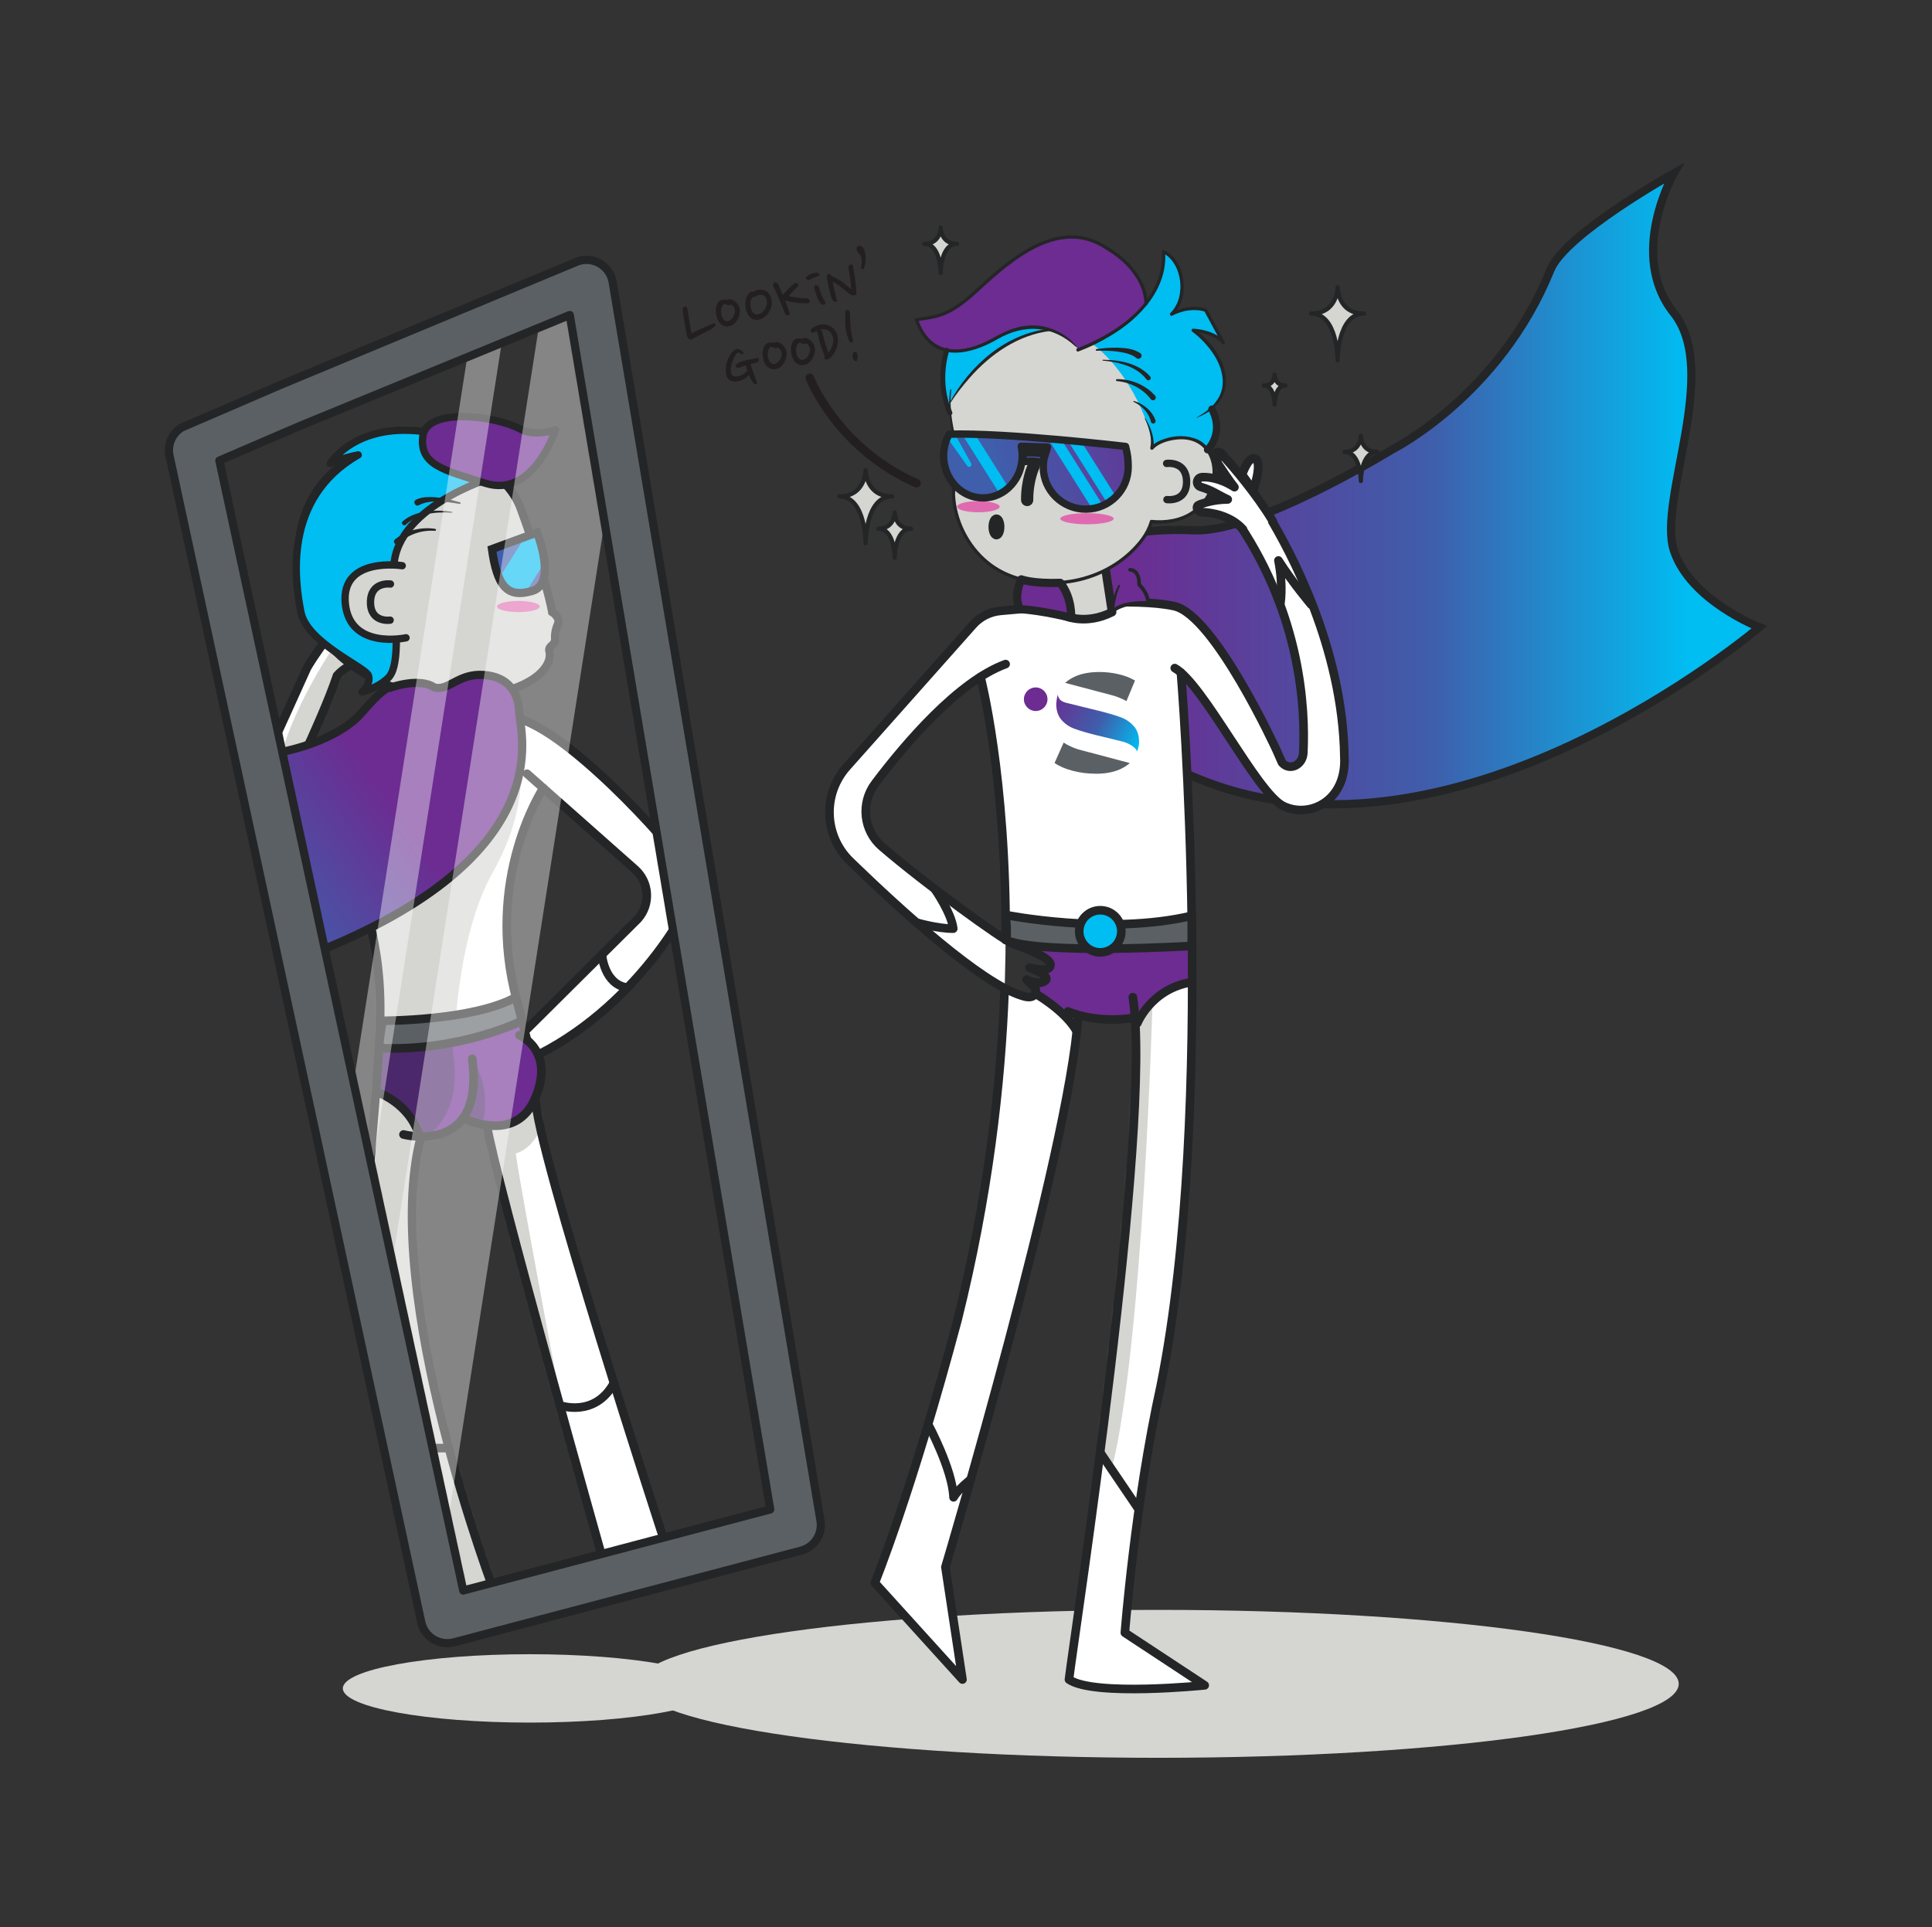 <svg width="446" height="445" viewBox="0 0 446 445" fill="none" xmlns="http://www.w3.org/2000/svg">
<rect x="0" y="0" width="446" height="445" fill="#333333" stroke="none"/>
<path d="M122.315 397.732C146.158 397.732 165.487 394.197 165.487 389.838C165.487 385.478 146.158 381.944 122.315 381.944C98.471 381.944 79.143 385.478 79.143 389.838C79.143 394.197 98.471 397.732 122.315 397.732Z" fill="#D5D5D2"/>
<path d="M267.426 405.863C333.76 405.863 387.535 398.218 387.535 388.786C387.535 379.355 333.76 371.709 267.426 371.709C201.093 371.709 147.318 379.355 147.318 388.786C147.318 398.218 201.093 405.863 267.426 405.863Z" fill="#D5D5D2"/>
<path d="M250.923 125.599C250.923 125.599 261.196 121.717 275.551 122.439C289.9 123.161 321.315 103.829 321.315 103.829C321.315 103.829 346.155 91.421 357.913 62.32C361.303 53.947 386.41 40 386.41 40C386.41 40 375.647 58.734 386.41 72.284C397.174 85.835 382.623 115.534 386.41 127.09C390.197 138.652 406.138 144.83 406.138 144.83C406.138 144.83 334.214 206.067 273.918 178.635C213.615 151.203 250.923 125.593 250.923 125.593V125.599Z" fill="url(#paint0_linear_106_3087)" stroke="#242526" stroke-width="1.893" stroke-miterlimit="10"/>
<path fill-rule="evenodd" clip-rule="evenodd" d="M262.012 234.967C256.065 235.949 251.367 235.068 248.769 234.322L248.876 234.742C246.911 265.447 218.248 361.827 218.248 361.827L222.183 387.792L201.952 365.466C201.952 365.466 210.384 344.797 221.059 304.737C242.414 218.872 226.343 156.298 226.343 156.298L226.148 156.416C216.976 162.321 207.745 173.292 202.011 180.913C198.609 185.44 199.295 191.825 203.591 195.511C213.71 204.198 231.207 216.872 233.716 217.866C240.639 220.405 243.083 221.902 242.385 223.245C241.687 224.588 237.651 223.446 237.651 223.446C237.651 223.446 242.633 225.192 241.314 226.435C239.994 227.677 236.953 226.198 236.953 226.198L239.047 228.228C239.047 228.228 239.645 231.168 235.941 229.932C226.485 227.074 208.035 210.304 196.284 198.913C190.207 193.02 189.84 183.393 195.461 177.067L227.154 141.398L243.142 139.972C243.142 139.972 261.764 137.925 271.072 139.972C280.379 142.019 294.693 173.256 294.693 173.256L295.942 176.097C297.735 178.144 300.723 176.6 300.859 173.889C301.38 163.304 300.184 142.286 286.155 121.173C283.362 118.007 278.77 117.22 276.474 117.22C275.397 116.824 275.184 115.788 276.113 115.463C277.042 115.137 279.267 114.315 282.64 114.279C279.906 112.977 279.149 112.208 276.391 111.38C275.752 111.185 275.409 110.486 275.657 109.865V109.841C275.829 109.433 276.214 109.161 276.652 109.137C277.918 109.072 280.74 109.238 284.178 111.445C283.054 110.037 281.291 107.392 280.368 105.989C280.036 105.486 280.202 104.812 280.723 104.516C281.149 104.273 281.687 104.356 282.018 104.723C283.776 106.682 289.232 112.942 293.036 119.303C297.628 126.978 309.983 149.392 310.332 174.801C310.853 184.896 302.326 189.073 296.238 186.115C290.581 183.369 279.527 161.416 272.681 155.363L272.604 155.298C272.604 155.298 280.859 255.204 267.959 319.868C261.971 346.969 259.663 376.999 259.663 376.999L278.095 389.135C278.095 389.135 252.521 391.756 246.758 387.798C247.852 378.537 264.421 271.258 262.012 235.103L262 234.973L262.012 234.967Z" fill="white"/>
<mask id="mask0_106_3087" style="mask-type:luminance" maskUnits="userSpaceOnUse" x="191" y="104" width="120" height="286">
<path fill-rule="evenodd" clip-rule="evenodd" d="M262.012 234.967C256.065 235.949 251.367 235.068 248.769 234.322L248.876 234.742C246.911 265.447 218.248 361.827 218.248 361.827L222.183 387.792L201.952 365.466C201.952 365.466 210.384 344.797 221.059 304.737C242.414 218.872 226.343 156.298 226.343 156.298L226.148 156.416C216.976 162.321 207.745 173.292 202.011 180.913C198.609 185.44 199.295 191.825 203.591 195.511C213.71 204.198 231.207 216.872 233.716 217.866C240.639 220.405 243.083 221.902 242.385 223.245C241.687 224.588 237.651 223.446 237.651 223.446C237.651 223.446 242.633 225.192 241.314 226.435C239.994 227.677 236.953 226.198 236.953 226.198L239.047 228.228C239.047 228.228 239.645 231.168 235.941 229.932C226.485 227.074 208.035 210.304 196.284 198.913C190.207 193.02 189.84 183.393 195.461 177.067L227.154 141.398L243.142 139.972C243.142 139.972 261.764 137.925 271.072 139.972C280.379 142.019 294.693 173.256 294.693 173.256L295.942 176.097C297.735 178.144 300.723 176.6 300.859 173.889C301.38 163.304 300.184 142.286 286.155 121.173C283.362 118.007 278.77 117.22 276.474 117.22C275.397 116.824 275.184 115.788 276.113 115.463C277.042 115.137 279.267 114.315 282.64 114.279C279.906 112.977 279.149 112.208 276.391 111.38C275.752 111.185 275.409 110.486 275.657 109.865V109.841C275.829 109.433 276.214 109.161 276.652 109.137C277.918 109.072 280.74 109.238 284.178 111.445C283.054 110.037 281.291 107.392 280.368 105.989C280.036 105.486 280.202 104.812 280.723 104.516C281.149 104.273 281.687 104.356 282.018 104.723C283.776 106.682 289.232 112.942 293.036 119.303C297.628 126.978 309.983 149.392 310.332 174.801C310.853 184.896 302.326 189.073 296.238 186.115C290.581 183.369 279.527 161.416 272.681 155.363L272.604 155.298C272.604 155.298 280.859 255.204 267.959 319.868C261.971 346.969 259.663 376.999 259.663 376.999L278.095 389.135C278.095 389.135 252.521 391.756 246.758 387.798C247.852 378.537 264.421 271.258 262.012 235.103L262 234.973L262.012 234.967Z" fill="white"/>
</mask>
<g mask="url(#mask0_106_3087)">
<path fill-rule="evenodd" clip-rule="evenodd" d="M257.604 239.335L249.468 332.963C249.468 332.963 253.462 334.59 256.728 338.88C263.924 309.608 266.054 231.382 266.054 231.382L257.604 239.335Z" fill="#D5D5D2"/>
</g>
<path fill-rule="evenodd" clip-rule="evenodd" d="M238.959 229.393C238.959 229.393 245.858 233.198 248.58 238.139L248.876 234.47C248.876 234.47 254.077 236.352 262.012 234.973C262.107 236.535 262.136 237.263 262.136 237.263C262.136 237.263 264.793 228.63 275.119 226.766C275.208 223.849 274.947 218.257 274.947 218.257L235.497 217.949C235.497 217.949 243.361 221.458 242.278 223.145C241.195 224.831 239.539 223.831 239.539 223.831C239.539 223.831 242.012 225.328 241.379 226.375C240.746 227.423 238 226.606 238 226.606C238 226.606 239.811 228.63 238.959 229.399V229.393Z" fill="#6C2C91"/>
<path d="M271.19 154.256C277.805 157.913 290.161 183.144 296.249 186.103C302.338 189.061 310.871 184.884 310.344 174.789C309.995 149.38 297.64 126.966 293.048 119.291C289.243 112.93 283.788 106.664 282.03 104.711C281.699 104.344 281.16 104.261 280.734 104.504C280.214 104.806 280.048 105.48 280.379 105.977C281.297 107.38 283.06 110.031 284.19 111.433C280.752 109.232 277.93 109.06 276.663 109.125C276.226 109.149 275.841 109.421 275.675 109.83V109.853C275.415 110.475 275.758 111.173 276.397 111.368C279.149 112.196 279.912 112.966 282.646 114.268C279.273 114.303 277.048 115.126 276.119 115.451C275.19 115.776 275.403 116.812 276.48 117.208C278.776 117.208 283.368 117.995 286.161 121.161C300.19 142.274 301.386 163.292 300.865 173.878C300.729 176.594 297.741 178.132 295.948 176.085L294.699 173.245C294.699 173.245 280.391 142.013 271.078 139.96C261.77 137.913 243.148 139.96 243.148 139.96L230.976 141.043C228.527 141.262 226.254 142.41 224.621 144.244L195.473 177.049C189.852 183.375 190.213 193.008 196.295 198.896C208.047 210.287 226.497 227.062 235.953 229.914C239.657 231.151 239.059 228.21 239.059 228.21L236.965 226.18C236.965 226.18 240 227.665 241.326 226.417C242.645 225.174 237.663 223.429 237.663 223.429C237.663 223.429 241.698 224.577 242.397 223.228C243.095 221.884 240.651 220.387 233.728 217.849C231.219 216.855 213.716 204.18 203.597 195.493C199.301 191.807 198.615 185.422 202.017 180.902C209.012 171.611 221.207 157.333 232.148 153.333" stroke="#242526" stroke-width="1.987" stroke-linecap="round" stroke-linejoin="round"/>
<path fill-rule="evenodd" clip-rule="evenodd" d="M289.302 113.178C289.302 113.178 291.415 107.167 289.882 106.007C288.35 104.847 286.734 109.593 286.734 109.593L289.302 113.178Z" stroke="#242526" stroke-width="1.987" stroke-linecap="round" stroke-linejoin="round"/>
<path d="M231.911 228.388C231.112 250.317 228.148 276.246 221.059 304.738C210.384 344.803 201.952 365.466 201.952 365.466L222.183 387.792L218.248 361.827C218.248 361.827 246.905 265.447 248.876 234.743" stroke="#242526" stroke-width="1.987" stroke-linecap="round" stroke-linejoin="round"/>
<path d="M226.349 156.298C226.349 156.298 232.355 179.221 232.148 217.021" stroke="#242526" stroke-width="1.987" stroke-linecap="round" stroke-linejoin="round"/>
<path d="M272.616 155.292C272.616 155.292 280.871 255.199 267.971 319.862C261.983 346.963 259.675 376.993 259.675 376.993L278.107 389.129C278.107 389.129 252.533 391.751 246.77 387.792C247.923 378.07 266.125 260.293 261.515 230.24" stroke="#242526" stroke-width="1.987" stroke-linecap="round" stroke-linejoin="round"/>
<path d="M246.544 233.529C246.544 233.529 252.781 236.488 262.012 234.967" stroke="#242526" stroke-width="1.987" stroke-linecap="round" stroke-linejoin="round"/>
<path d="M211.538 213.002C211.538 213.002 216.319 214.416 220.053 214.416C219.645 210.783 215.793 205.286 215.793 205.286" stroke="#242526" stroke-width="1.987" stroke-linecap="round" stroke-linejoin="round"/>
<path d="M295.527 139.6C295.527 139.6 296.332 135.564 295.125 129.41C298.403 134.558 302.681 139.6 302.681 139.6" stroke="#242526" stroke-width="1.987" stroke-linecap="round" stroke-linejoin="round"/>
<path d="M214.254 328.862C214.254 328.862 219.876 339.241 220.124 345.721C221.272 343.75 224.107 341.573 224.107 341.573" stroke="#242526" stroke-width="1.987" stroke-linecap="round" stroke-linejoin="round"/>
<path d="M253.971 335.365L262.894 348.525" stroke="#242526" stroke-width="1.987" stroke-linecap="round" stroke-linejoin="round"/>
<path d="M262.367 236.659C262.367 236.659 265.432 228.31 275.125 226.766" stroke="#242526" stroke-width="1.987" stroke-miterlimit="10"/>
<path d="M238.958 229.394C238.958 229.394 245.852 233.269 248.58 238.139" stroke="#242526" stroke-width="1.987" stroke-miterlimit="10"/>
<path fill-rule="evenodd" clip-rule="evenodd" d="M289.302 113.178C289.302 113.178 291.415 107.167 289.882 106.007C288.35 104.847 286.734 109.593 286.734 109.593L289.302 113.178Z" fill="white" stroke="#242526" stroke-width="1.987" stroke-linecap="round" stroke-linejoin="round"/>
<path fill-rule="evenodd" clip-rule="evenodd" d="M232.124 211.251C232.124 211.251 255.882 215.991 275.101 211.452C275.148 214.677 275.101 218.411 275.101 218.411C275.101 218.411 240.479 220.511 232.26 217.068C232.615 214.63 232.118 211.251 232.118 211.251H232.124Z" fill="#5B6064" stroke="#242526" stroke-width="1.987" stroke-linecap="round" stroke-linejoin="round"/>
<path d="M253.994 219.896C256.681 219.896 258.858 217.718 258.858 215.032C258.858 212.346 256.681 210.168 253.994 210.168C251.308 210.168 249.13 212.346 249.13 215.032C249.13 217.718 251.308 219.896 253.994 219.896Z" fill="#00BDF2" stroke="#242526" stroke-width="1.987" stroke-linecap="round" stroke-linejoin="round"/>
<path fill-rule="evenodd" clip-rule="evenodd" d="M239.089 158.724C240.592 158.724 241.811 159.943 241.811 161.446C241.811 162.949 240.592 164.167 239.089 164.167C237.586 164.167 236.367 162.949 236.367 161.446C236.367 159.943 237.586 158.724 239.089 158.724Z" fill="#6C2C91"/>
<path d="M247.988 168.244C246.846 167.824 245.87 167.155 245.053 166.226C244.237 165.303 243.829 164.054 243.829 162.486C243.829 162.202 243.988 161.031 244.184 160.386C244.432 162.048 245.84 162.196 247.119 162.51C250.639 163.439 255.574 164.445 258.781 165.634C259.912 166.054 260.888 166.723 261.716 167.634C262.545 168.546 262.959 169.788 262.959 171.362C262.959 171.658 262.918 172.386 262.509 173.492C262.095 172.492 260.533 171.54 259.012 171.197C255.521 170.279 251.29 169.457 247.994 168.25" fill="url(#paint1_linear_106_3087)"/>
<path d="M245.894 157.67C246.551 157.061 247.362 156.546 248.326 156.132C249.823 155.487 251.652 155.161 253.823 155.161C255.308 155.161 256.77 155.327 258.208 155.664C259.652 155.995 260.918 156.487 262.013 157.132L260.042 161.871C258.788 161.197 257.557 160.717 256.35 160.433L245.882 157.67H245.894Z" fill="#5B6064"/>
<path d="M252.959 178.646C251.131 178.646 249.356 178.422 247.64 177.972C245.918 177.522 244.521 176.919 243.444 176.167L245.539 171.457C246.515 172.102 247.646 172.623 248.924 173.031L260.817 176.185C260.172 176.765 259.379 177.262 258.439 177.67C256.936 178.327 255.107 178.652 252.953 178.652" fill="#5B6064"/>
<path d="M244.834 132.415L245.894 142.202C245.894 142.202 250.639 144.392 256.722 141.326C255.941 136.362 254.917 129.409 254.917 129.409L244.834 132.415Z" fill="#D5D5D2" stroke="#242526" stroke-width="1.987" stroke-linecap="round" stroke-linejoin="round"/>
<path d="M265.912 103.474C268.202 100.781 277.457 99.006 279.741 105.758C282.025 112.509 277.031 121.551 265.794 120.403C264.593 125.492 255.237 135.906 239.634 134.439C224.03 132.971 219.722 118.935 220.113 113.137C220.509 107.344 221.562 105.551 221.562 105.551C221.562 105.551 218.456 96.935 219.468 89.976C219.468 89.976 224.379 73.053 247.125 75.781C247.125 75.781 274.001 76.095 265.912 103.468V103.474Z" fill="#D5D5D2"/>
<path d="M219.284 95.001C219.284 95.001 215.728 89.498 219.148 79.19C222.562 68.882 247.847 59.148 264.569 69.704C265.977 67.237 268.226 66.651 268.498 57.781C272.036 59.722 274.752 66.142 270.8 72.172C274.806 70.391 278.338 71.61 278.338 71.61L282.214 78.77C282.214 78.77 280.344 76.314 275.451 76.255C279.812 79.569 286.007 87.06 279.77 94.462C281.368 96.587 281.167 101.326 278.989 103.587C275.989 101.208 271.409 99.32 265.918 103.468C266.119 99.261 261.273 86.267 252.149 79.373C242.841 76.148 241.989 76.16 241.989 76.16C241.989 76.16 228.302 77.077 219.272 92.811C219.272 93.486 219.29 94.989 219.29 94.989L219.284 95.001Z" fill="#00BDF2"/>
<path d="M248.409 79.994C248.409 79.994 241.373 71.474 230.207 77.929C219.035 84.385 213.615 79.882 211.568 73.823C215.136 73.142 218.106 73.438 223.633 68.752C229.16 64.065 241.61 50.272 253.349 56.106C265.089 61.941 264.575 70.095 264.575 70.095C264.575 70.095 257.326 78.929 248.846 80.716L248.409 79.988V79.994Z" fill="#6C2C91"/>
<path d="M219.58 90C219.136 93.923 219.775 97.882 220.763 101.68C221.101 102.947 221.479 104.213 221.923 105.426C221.964 105.538 221.947 105.651 221.893 105.746C220.822 108.373 220.55 111.467 220.479 114.302C220.787 120.107 223.639 125.84 228.136 129.545C232.692 133.326 238.864 134.551 244.669 134.125C250.527 133.74 256.273 131.415 260.598 127.426C262.681 125.48 264.675 123.089 265.432 120.32C265.48 120.136 265.651 120.018 265.835 120.03C269.107 120.361 272.586 119.84 275.302 117.905C282.705 112.805 281.279 99.515 270.492 101.657C268.953 101.964 267.267 102.562 266.202 103.722C265.959 104.03 265.462 103.775 265.545 103.414C266.012 101.154 265.314 98.716 264.279 96.668C264.261 96.633 264.273 96.592 264.308 96.574C264.338 96.556 264.379 96.574 264.397 96.597C265.663 98.668 266.575 101.059 266.285 103.544L265.628 103.237C266.255 102.527 267.036 102.065 267.841 101.704C270.261 100.651 273.018 100.361 275.575 101.148C279.19 102.183 280.888 106.106 280.652 109.627C280.231 117.397 273.054 121.71 265.764 120.781L266.166 120.491C265.338 123.491 263.308 125.9 261.107 127.983C256.651 132.089 250.746 134.48 244.722 134.882C238.728 135.32 232.379 134.042 227.663 130.13C222.982 126.267 220.059 120.391 219.728 114.331C219.817 111.272 220.053 108.231 221.243 105.373L221.213 105.692C220.006 101.882 219.231 97.947 219.112 93.953C219.095 92.621 219.172 91.296 219.361 89.976C219.367 89.917 219.426 89.876 219.485 89.881C219.544 89.887 219.586 89.947 219.58 90.006V90Z" fill="#242526"/>
<path d="M248.722 80.427C257.001 77.142 266.125 71.338 268.001 62.012C268.237 60.722 268.273 59.403 268.214 58.095C268.184 57.817 268.504 57.598 268.752 57.728C272.723 59.787 273.983 64.989 272.877 69.071C272.492 70.456 271.776 71.781 270.723 72.805L270.285 72.202C272.155 71.243 274.261 70.71 276.374 70.864C277.084 70.918 277.764 71.024 278.48 71.273C278.569 71.302 278.634 71.367 278.67 71.444L282.735 78.959C282.948 79.35 282.391 79.728 282.113 79.379C280.711 77.764 278.457 77.006 276.368 76.734C276.368 76.734 275.433 76.651 275.427 76.645L275.669 75.959C283.445 81.397 287.084 92.302 276.232 96.462C276.214 96.421 276.232 96.374 276.267 96.356C278.107 95.332 279.841 94.066 280.983 92.35C283.48 88.793 281.995 84.196 279.593 80.983C278.368 79.314 276.9 77.805 275.232 76.574C275.054 76.456 275.013 76.213 275.137 76.042C275.22 75.929 275.35 75.876 275.474 75.888C278.119 76.077 280.9 76.835 282.705 78.912L282.066 79.314L278.001 71.799L278.19 71.971C277.001 71.568 275.616 71.515 274.356 71.675C273.048 71.847 271.788 72.278 270.616 72.876C270.243 73.071 269.882 72.545 270.19 72.267C272.107 70.397 272.746 67.509 272.427 64.9C272.113 62.314 270.817 59.604 268.415 58.414L268.953 58.047C269.658 66.598 263.155 73.539 256.261 77.592C253.935 78.989 251.515 80.196 248.959 81.148C248.515 81.314 248.214 80.61 248.711 80.438L248.722 80.427Z" fill="#242526"/>
<path d="M248.338 80.053C243.036 75.077 236.491 74.751 230.343 78.272C225.491 81.112 218.361 83.491 213.935 78.657C212.663 77.314 211.793 75.657 211.207 73.947C211.13 73.734 211.272 73.491 211.497 73.456C212.882 73.195 214.26 73.059 215.58 72.751C219.657 71.852 222.823 69.059 225.84 66.272C233.574 59.094 244.734 49.834 255.456 56.828C257.87 58.248 260.137 60.012 261.876 62.26C263.64 64.509 264.912 67.189 264.942 70.124C264.942 70.331 264.77 70.503 264.563 70.497C264.356 70.491 264.184 70.325 264.19 70.118C264.178 67.467 262.936 64.799 261.285 62.722C259.622 60.574 257.433 58.858 255.078 57.473C244.722 50.692 233.882 59.87 226.349 66.822C223.326 69.627 219.935 72.574 215.752 73.479C214.367 73.799 212.976 73.935 211.639 74.189L211.923 73.698C214.763 82.101 222.012 81.976 228.817 78.249C229.403 77.929 230.586 77.314 231.184 77.012C233.58 75.781 236.326 75 239.054 75.154C242.675 75.355 246.219 77.095 248.48 79.935C248.545 80.018 248.421 80.142 248.338 80.047V80.053Z" fill="#242526"/>
<path d="M278.758 103.835C278.758 103.835 282.717 100.166 279.77 94.468" stroke="#242526" stroke-width="1.693" stroke-linecap="round" stroke-linejoin="round"/>
<path d="M218.574 80.882C218.574 80.882 216.059 88.024 219.29 95.338" stroke="#242526" stroke-width="1.133" stroke-linecap="round" stroke-linejoin="round"/>
<path d="M219.184 93.03C223.852 84.355 232.349 76.864 242.45 75.911C242.764 75.882 242.835 76.373 242.503 76.414C235.095 77.278 228.657 81.746 223.835 87.243C222.213 89.095 220.681 91.042 219.349 93.119C219.296 93.219 219.124 93.136 219.184 93.03Z" fill="#242526"/>
<path d="M261.787 92.58C263.959 93.248 265.965 94.834 266.734 97.041C266.847 97.325 266.705 97.651 266.421 97.763C266.137 97.876 265.811 97.734 265.699 97.45C265.279 95.343 263.64 93.698 261.716 92.805C261.58 92.757 261.651 92.532 261.793 92.58H261.787Z" fill="#242526"/>
<path d="M257.859 87.532C260.314 87.52 262.752 88.266 264.764 89.68C265.456 90.142 266.06 90.722 266.64 91.325C266.888 91.58 266.882 91.988 266.622 92.237C266.344 92.509 265.877 92.467 265.652 92.148C263.811 89.74 260.871 88.242 257.859 88C257.563 88 257.551 87.544 257.859 87.538V87.532Z" fill="#242526"/>
<path d="M254.61 83.065C258.492 83.107 262.8 83.876 265.51 86.918C265.705 87.142 265.681 87.486 265.456 87.681C265.226 87.888 264.859 87.847 264.669 87.598C262.344 84.574 258.243 83.586 254.604 83.267C254.48 83.267 254.474 83.065 254.604 83.065H254.61Z" fill="#242526"/>
<path d="M253.107 80.61C254.758 80.367 256.421 80.243 258.113 80.284C259.888 80.367 261.646 80.485 263.226 81.539C263.995 82.095 263.178 83.249 262.397 82.716C261.279 81.74 259.539 81.409 258.042 81.19C256.433 80.977 254.782 80.923 253.143 80.988C252.912 81 252.876 80.639 253.107 80.61Z" fill="#242526"/>
<path d="M269.314 107.007C269.314 107.007 273.877 106.35 273.918 111.184C273.959 116.013 269.385 115.35 269.385 115.35" stroke="#242526" stroke-width="1.693" stroke-linecap="round" stroke-linejoin="round"/>
<path d="M238.574 107.729C238.574 107.729 237.077 110.947 237.119 115.439" stroke="#242526" stroke-width="2.827" stroke-linecap="round" stroke-linejoin="round"/>
<path d="M230.036 104.503C230.036 104.503 229.249 107.201 229.622 108.183" stroke="#242526" stroke-width="2.827" stroke-linecap="round" stroke-linejoin="round"/>
<path d="M247.533 106.189C247.533 106.189 246.746 108.888 247.119 109.87" stroke="#242526" stroke-width="2.827" stroke-linecap="round" stroke-linejoin="round"/>
<path d="M219.106 100.243C218.284 101.722 217.817 103.462 217.828 105.314C217.876 110.693 221.976 115.012 226.988 114.971C232 114.929 236.03 110.533 235.982 105.154C235.977 104.426 235.894 103.716 235.746 103.036L241.811 103.249L241.054 105.781C240.906 106.468 240.835 107.178 240.84 107.906C240.888 113.284 245.314 117.604 250.728 117.557C256.142 117.509 260.492 113.113 260.444 107.734C260.427 105.882 260.32 105.024 259.835 103.077C259.835 103.077 232.485 99.852 219.106 100.249V100.243Z" fill="url(#paint2_linear_106_3087)"/>
<mask id="mask1_106_3087" style="mask-type:luminance" maskUnits="userSpaceOnUse" x="217" y="100" width="44" height="18">
<path d="M219.106 100.243C218.284 101.722 217.817 103.462 217.828 105.314C217.876 110.693 221.976 115.012 226.988 114.971C232 114.929 236.03 110.533 235.982 105.154C235.977 104.426 235.894 103.716 235.746 103.036L241.811 103.249L241.054 105.781C240.906 106.468 240.835 107.178 240.84 107.906C240.888 113.284 245.314 117.604 250.728 117.557C256.142 117.509 260.492 113.113 260.444 107.734C260.427 105.882 260.32 105.024 259.835 103.077C259.835 103.077 232.485 99.852 219.106 100.249V100.243Z" fill="white"/>
</mask>
<g mask="url(#mask1_106_3087)">
<path d="M222.259 95.823L220.132 97.165L233.412 118.221L235.539 116.879L222.259 95.823Z" fill="#00BDF2"/>
<path d="M245.621 95.623L243.494 96.965L256.774 118.021L258.901 116.679L245.621 95.623Z" fill="#00BDF2"/>
<path d="M215.888 97.195L223.302 107.591C223.698 108.124 224.509 107.615 224.201 107.023L218.012 95.852C217.675 95.242 216.911 95.023 216.302 95.361C215.645 95.716 215.45 96.591 215.888 97.195Z" fill="#00BDF2"/>
<path d="M242.491 97.48L240.364 98.821L253.644 119.877L255.771 118.535L242.491 97.48Z" fill="#00BDF2"/>
</g>
<path d="M219.106 100.243C218.284 101.722 217.817 103.462 217.828 105.314C217.876 110.693 221.976 115.012 226.988 114.971C232 114.929 236.03 110.533 235.982 105.154C235.977 104.426 235.894 103.716 235.746 103.036L241.811 103.249L241.054 105.781C240.906 106.468 240.835 107.178 240.84 107.906C240.888 113.284 245.314 117.604 250.728 117.557C256.142 117.509 260.492 113.113 260.444 107.734C260.427 105.882 260.32 105.024 259.835 103.077C259.835 103.077 232.485 99.852 219.106 100.249V100.243Z" stroke="#242526" stroke-width="1.693" stroke-linecap="round" stroke-linejoin="round"/>
<path d="M236.184 104.622C240.095 104.361 241.059 104.965 241.059 104.965L240.71 107.024C240.71 107.024 239.675 106.119 236.201 106.628L236.184 104.616V104.622Z" fill="#3F5EAB" stroke="#242526" stroke-width="1.693" stroke-linecap="round" stroke-linejoin="round"/>
<path d="M230.03 123.552C230.494 123.552 230.87 122.704 230.87 121.658C230.87 120.612 230.494 119.765 230.03 119.765C229.566 119.765 229.189 120.612 229.189 121.658C229.189 122.704 229.566 123.552 230.03 123.552Z" fill="#5B6064" stroke="#242526" stroke-width="1.987" stroke-linecap="round" stroke-linejoin="round"/>
<path opacity="0.5" d="M250.923 121.049C254.322 121.049 257.077 120.474 257.077 119.765C257.077 119.055 254.322 118.48 250.923 118.48C247.525 118.48 244.77 119.055 244.77 119.765C244.77 120.474 247.525 121.049 250.923 121.049Z" fill="#EC008C"/>
<path opacity="0.5" d="M225.858 118.279C228.574 118.279 230.775 117.704 230.775 116.995C230.775 116.286 228.574 115.711 225.858 115.711C223.142 115.711 220.941 116.286 220.941 116.995C220.941 117.704 223.142 118.279 225.858 118.279Z" fill="#EC008C"/>
<path d="M247.278 142.64C247.278 142.64 240.545 140.93 235.468 140.652C233.811 137.711 235.763 133.771 235.763 133.771C235.763 133.771 238.29 134.794 244.764 134.575C247.545 138.001 247.278 142.635 247.278 142.635V142.64Z" fill="#6C2C91" stroke="#242526" stroke-width="1.893" stroke-linecap="round" stroke-linejoin="round"/>
<path d="M260.894 131.552C263.225 131.706 262.959 134.972 262.959 134.972C262.959 134.972 264.989 136.783 265.065 139.215C258.154 139.007 256.722 141.333 256.722 141.333C256.722 141.333 257.113 137.564 258.355 135.232" fill="#6C2C91"/>
<path d="M260.923 131.132C262.841 131.227 263.509 133.374 263.373 135.002L263.237 134.653C264.48 135.854 265.403 137.44 265.486 139.197C265.497 139.422 265.332 139.617 265.107 139.629C262.634 139.605 259.965 139.664 257.781 140.949C257.545 141.102 257.231 141.345 257.083 141.546L256.835 141.67C256.58 141.807 256.255 141.57 256.308 141.286C256.663 139.156 257.142 137.043 258.184 135.132C258.308 134.913 258.651 135.096 258.533 135.321C257.669 137.197 257.332 139.327 257.136 141.375L256.361 141.114C256.521 140.878 256.669 140.753 256.829 140.611C259.154 138.842 262.273 138.783 265.071 138.801L264.639 139.233C264.574 137.73 263.728 136.315 262.669 135.286C262.391 134.96 262.616 134.357 262.486 133.919C262.379 132.978 261.858 131.996 260.817 131.966C260.278 131.901 260.379 131.079 260.912 131.138L260.923 131.132Z" fill="#242526"/>
<mask id="mask2_106_3087" style="mask-type:luminance" maskUnits="userSpaceOnUse" x="50" y="72" width="128" height="296">
<path d="M68.388 95.693L131.531 72.734L177.804 348.525L106.939 367.241L50.643 106.344L68.388 95.693Z" fill="white"/>
</mask>
<g mask="url(#mask2_106_3087)">
<path fill-rule="evenodd" clip-rule="evenodd" d="M77.791 156.002C80.584 152.836 85.175 152.049 87.471 152.049C88.548 151.653 88.761 150.617 87.832 150.292C86.903 149.966 84.678 149.144 81.306 149.108C84.039 147.807 84.797 147.037 87.554 146.209C88.193 146.014 88.536 145.315 88.288 144.694V144.67C88.116 144.262 87.732 143.99 87.294 143.966C86.028 143.901 83.205 144.067 79.767 146.274C80.891 144.866 82.655 142.221 83.578 140.818C83.909 140.315 83.743 139.641 83.223 139.345C82.797 139.102 82.258 139.185 81.927 139.552C80.169 141.511 74.714 147.771 70.909 154.132C70.909 154.132 63.589 170.381 59.217 179.837C54.844 189.292 63.791 187.564 63.791 187.564C63.791 187.564 74.258 166.623 77.797 156.008L77.791 156.002Z" fill="white"/>
<mask id="mask3_106_3087" style="mask-type:luminance" maskUnits="userSpaceOnUse" x="58" y="139" width="31" height="49">
<path fill-rule="evenodd" clip-rule="evenodd" d="M77.791 156.002C80.584 152.836 85.175 152.049 87.471 152.049C88.548 151.653 88.761 150.617 87.832 150.292C86.903 149.966 84.678 149.144 81.306 149.108C84.039 147.807 84.797 147.037 87.554 146.209C88.193 146.014 88.536 145.315 88.288 144.694V144.67C88.116 144.262 87.732 143.99 87.294 143.966C86.028 143.901 83.205 144.067 79.767 146.274C80.891 144.866 82.655 142.221 83.578 140.818C83.909 140.315 83.743 139.641 83.223 139.345C82.797 139.102 82.258 139.185 81.927 139.552C80.169 141.511 74.714 147.771 70.909 154.132C70.909 154.132 63.589 170.381 59.217 179.837C54.844 189.292 63.791 187.564 63.791 187.564C63.791 187.564 74.258 166.623 77.797 156.008L77.791 156.002Z" fill="white"/>
</mask>
<g mask="url(#mask3_106_3087)">
<path fill-rule="evenodd" clip-rule="evenodd" d="M63.666 179.422L73.045 177.399L84.122 150.315L78.14 147.729C78.14 147.729 66.335 164.138 63.672 179.416L63.666 179.422Z" fill="#D5D5D2"/>
</g>
<path fill-rule="evenodd" clip-rule="evenodd" d="M77.791 156.002C80.584 152.836 85.175 152.049 87.471 152.049C88.548 151.653 88.761 150.617 87.832 150.292C86.903 149.966 84.678 149.144 81.306 149.108C84.039 147.807 84.797 147.037 87.554 146.209C88.193 146.014 88.536 145.315 88.288 144.694V144.67C88.116 144.262 87.732 143.99 87.294 143.966C86.028 143.901 83.205 144.067 79.767 146.274C80.891 144.866 82.655 142.221 83.578 140.818C83.909 140.315 83.743 139.641 83.223 139.345C82.797 139.102 82.258 139.185 81.927 139.552C80.169 141.511 74.714 147.771 70.909 154.132C70.909 154.132 63.589 170.381 59.217 179.837C54.844 189.292 63.791 187.564 63.791 187.564C63.791 187.564 74.258 166.623 77.797 156.008L77.791 156.002Z" stroke="#242526" stroke-width="1.987" stroke-linecap="round" stroke-linejoin="round"/>
<path d="M77.531 108.468C81.56 105.054 86.75 103.32 92.034 103.474C100.691 103.723 115.999 105.871 120.247 117.551C126.271 134.12 127.478 141.327 127.478 141.327C127.478 141.327 129.449 142.558 128.792 144.09C128.135 145.623 128.099 146.8 128.135 147.256C128.236 148.493 127.691 148.694 127.07 149.339C126.809 149.611 126.709 149.996 126.815 150.357C127.792 153.723 122.993 161.44 100.632 161.44C67.868 155.043 69.181 131.546 69.181 131.546C69.181 131.546 66.684 117.652 77.525 108.462L77.531 108.468Z" fill="#D5D5D2" stroke="#242526" stroke-width="1.893" stroke-miterlimit="10"/>
<path d="M113.567 126.783L123.975 122.948C123.975 122.948 128.685 134.706 122.881 136.44C117.076 138.179 114.774 135.327 113.567 126.783Z" fill="url(#paint3_linear_106_3087)"/>
<mask id="mask4_106_3087" style="mask-type:luminance" maskUnits="userSpaceOnUse" x="113" y="122" width="13" height="15">
<path d="M113.567 126.783L123.975 122.948C123.975 122.948 128.685 134.706 122.881 136.44C117.076 138.179 114.774 135.327 113.567 126.783Z" fill="white"/>
</mask>
<g mask="url(#mask4_106_3087)">
<path d="M127.976 119.753L114.697 140.812" stroke="#00BDF2" stroke-width="6.947" stroke-miterlimit="10"/>
</g>
<path d="M113.567 126.783L123.975 122.948C123.975 122.948 128.685 134.706 122.881 136.44C117.076 138.179 114.774 135.327 113.567 126.783Z" stroke="#242526" stroke-width="1.893" stroke-miterlimit="10"/>
<path opacity="0.5" d="M119.673 141.327C122.389 141.327 124.59 140.752 124.59 140.043C124.59 139.334 122.389 138.759 119.673 138.759C116.957 138.759 114.756 139.334 114.756 140.043C114.756 140.752 116.957 141.327 119.673 141.327Z" fill="#EC008C"/>
<path d="M113.567 110.285C113.567 110.285 90.194 117.303 90.927 132.078C91.661 146.854 92.152 154.256 89.46 156.676C86.767 159.097 83.584 159.747 83.584 159.747C83.584 159.747 85.708 157.913 85.052 155.972C84.395 154.031 70.85 148.457 69.46 141.327C68.069 134.197 65.217 115.055 82.685 105.037C79.418 105.628 76.235 107.019 76.235 107.019C76.235 107.019 82.685 96.255 101.129 100.208C119.579 104.161 113.567 110.285 113.567 110.285Z" fill="#00BDF2" stroke="#242526" stroke-width="1.693" stroke-linecap="round" stroke-linejoin="round"/>
<path d="M92.856 130.617C92.856 130.617 78.72 128.427 79.708 139.274C80.696 150.12 93.732 147.262 93.732 147.262" fill="#D5D5D2"/>
<path d="M92.856 130.617C92.856 130.617 78.72 128.427 79.708 139.274C80.696 150.12 93.732 147.262 93.732 147.262" stroke="#242526" stroke-width="1.693" stroke-linecap="round" stroke-linejoin="round"/>
<path d="M90.135 134.847C90.135 134.847 85.573 134.191 85.531 139.025C85.49 143.853 90.064 143.191 90.064 143.191" stroke="#242526" stroke-width="1.693" stroke-linecap="round" stroke-linejoin="round"/>
<path d="M112.04 111.581C102.425 108.504 96.809 107.386 97.608 100.747C98.407 94.108 113.898 95.788 120.099 99.066C123.289 100.924 128.247 99.244 128.247 99.244C128.247 99.244 123.141 115.132 112.046 111.581H112.04Z" fill="#6C2C91" stroke="#242526" stroke-width="1.693" stroke-linecap="round" stroke-linejoin="round"/>
<path d="M100.377 122.563C97.365 122.35 94.229 123.392 92.052 125.492C91.791 125.753 91.359 125.747 91.111 125.475C90.856 125.197 90.898 124.759 91.2 124.528C91.862 124.019 92.549 123.54 93.3 123.185C94.768 122.445 96.395 122.06 98.028 121.978C98.839 121.942 99.638 121.972 100.454 122.108C100.578 122.131 100.667 122.25 100.644 122.374C100.62 122.498 100.502 122.581 100.377 122.563Z" fill="#242526"/>
<path d="M104.312 118.375C100.667 118.144 96.46 118.505 93.709 121.138C93.496 121.345 93.152 121.345 92.945 121.132C92.726 120.907 92.744 120.54 92.981 120.345C94.543 119.008 96.513 118.357 98.501 118.079C100.448 117.83 102.407 117.872 104.336 118.179C104.46 118.197 104.436 118.392 104.306 118.375H104.312Z" fill="#242526"/>
<path d="M106.099 116.345C103.147 115.889 99.501 115.209 96.774 116.611C95.981 117.126 95.194 115.954 95.975 115.416C96.88 114.919 97.845 114.818 98.738 114.771C101.289 114.7 103.786 115.268 106.2 115.978C106.425 116.043 106.336 116.404 106.099 116.345Z" fill="#242526"/>
<path d="M124.028 243.098L124.525 243.382C148.188 231.275 160.608 207.222 160.608 204.174C160.608 201.127 136.945 174.186 123.117 167.298C109.294 160.416 99.217 164.529 99.217 164.529C99.217 164.529 78.43 167.623 80.087 186.902C81.743 206.18 87.921 213.299 87.767 233.766C87.619 254.234 82.495 283.081 85.359 302.696C88.223 322.318 102.679 373.833 102.679 373.833L114.43 368.413C114.43 368.413 87.767 298.915 97.111 262.642C105.057 262.323 106.939 258.122 106.939 258.122C106.939 258.122 109.442 259.429 112.608 259.82L112.418 259.926C114.146 271.364 138.987 359.466 138.987 359.466L153.449 356.081C153.449 356.081 123.501 264.412 123.602 253.453C125.578 248.701 125.152 245.358 124.034 243.098H124.028ZM121.667 178.647L146.561 200.701C149.946 203.671 150.253 208.837 147.236 212.186L121.667 237.601L121.454 239.364C121.17 238.287 120.555 235.914 119.353 231.18C111.578 202.813 125.419 181.973 125.419 181.973L121.667 178.647Z" fill="white"/>
<mask id="mask5_106_3087" style="mask-type:luminance" maskUnits="userSpaceOnUse" x="79" y="163" width="82" height="211">
<path d="M124.028 243.098L124.525 243.382C148.188 231.275 160.608 207.222 160.608 204.174C160.608 201.127 136.945 174.186 123.117 167.298C109.294 160.416 99.217 164.529 99.217 164.529C99.217 164.529 78.43 167.623 80.087 186.902C81.743 206.18 87.921 213.299 87.767 233.766C87.619 254.234 82.495 283.081 85.359 302.696C88.223 322.318 102.679 373.833 102.679 373.833L114.43 368.413C114.43 368.413 87.767 298.915 97.111 262.642C105.057 262.323 106.939 258.122 106.939 258.122C106.939 258.122 109.442 259.429 112.608 259.82L112.418 259.926C114.146 271.364 138.987 359.466 138.987 359.466L153.449 356.081C153.449 356.081 123.501 264.412 123.602 253.453C125.578 248.701 125.152 245.358 124.034 243.098H124.028ZM121.667 178.647L146.561 200.701C149.946 203.671 150.253 208.837 147.236 212.186L121.667 237.601L121.454 239.364C121.17 238.287 120.555 235.914 119.353 231.18C111.578 202.813 125.419 181.973 125.419 181.973L121.667 178.647Z" fill="white"/>
</mask>
<g mask="url(#mask5_106_3087)">
<path d="M116.904 163.321C116.904 163.321 126.395 178.984 113.767 201.416C101.14 223.849 105.14 267.5 105.14 267.5L120.827 369.703H89.258L73.181 276.915L79.655 215.144L116.91 163.321H116.904Z" fill="#D5D5D2"/>
<path d="M126.513 255.737C126.513 255.737 124.945 264.56 119.063 266.329C120.241 275.347 132.987 342.217 132.987 342.217L108.276 263.98L123.572 248.879L126.513 255.743V255.737Z" fill="#D5D5D2"/>
</g>
<path d="M86.797 252.063C86.797 252.063 96.152 255.743 96.856 262.424C102.75 262.045 105.537 260.826 107.294 257.583C108.555 258.814 112.602 261.329 118.442 259.116C124.283 256.909 128.016 243.98 121.537 239.678C121.141 238.157 120.501 235.684 120.501 235.684C120.501 235.684 95.85 242.145 87.75 241.997C87.158 247.346 86.803 252.057 86.803 252.057L86.797 252.063Z" fill="#6C2C91"/>
<mask id="mask6_106_3087" style="mask-type:luminance" maskUnits="userSpaceOnUse" x="86" y="235" width="39" height="28">
<path d="M86.797 252.063C86.797 252.063 96.152 255.743 96.856 262.424C102.75 262.045 105.537 260.826 107.294 257.583C108.555 258.814 112.602 261.329 118.442 259.116C124.283 256.909 128.016 243.98 121.537 239.678C121.141 238.157 120.501 235.684 120.501 235.684C120.501 235.684 95.85 242.145 87.75 241.997C87.158 247.346 86.803 252.057 86.803 252.057L86.797 252.063Z" fill="white"/>
</mask>
<g mask="url(#mask6_106_3087)">
<path d="M109.005 244.713C109.005 244.713 114.087 250.725 110.945 261.299C107.809 262.009 105.342 260.139 105.342 260.139C105.342 260.139 110.312 256.577 109.005 244.707V244.713Z" fill="#4B276B"/>
<path d="M104.791 239.565C104.791 239.565 104.519 241.696 104.519 242.571C104.519 243.447 107.413 255.518 98.892 262.128C90.371 268.737 84.14 255.844 84.14 255.844L85.998 240.767L104.791 239.565Z" fill="#4B276B"/>
</g>
<path d="M124.525 243.382C148.188 231.275 160.608 207.222 160.608 204.174C160.608 201.127 136.945 174.186 123.117 167.298C109.294 160.416 99.217 164.529 99.217 164.529C99.217 164.529 78.43 167.623 80.087 186.902C81.743 206.18 87.921 213.299 87.767 233.766C87.613 254.234 82.495 283.081 85.359 302.696C88.223 322.318 102.679 373.833 102.679 373.833L114.43 368.413C114.43 368.413 87.767 298.915 97.111 262.642" stroke="#242526" stroke-width="1.987" stroke-linecap="round" stroke-linejoin="round"/>
<path d="M121.667 178.647L146.561 200.701C149.945 203.671 150.253 208.837 147.235 212.186L121.667 237.601" stroke="#242526" stroke-width="1.987" stroke-linecap="round" stroke-linejoin="round"/>
<path d="M93.146 261.944C93.146 261.944 111.975 266.992 109.01 244.477" stroke="#242526" stroke-width="1.987" stroke-linecap="round" stroke-linejoin="round"/>
<path d="M125.419 181.973C125.419 181.973 111.578 202.813 119.354 231.18C121.2 238.47 121.667 240.157 121.667 240.157" stroke="#242526" stroke-width="1.987" stroke-linecap="round" stroke-linejoin="round"/>
<path d="M119.915 239.026C119.915 239.026 128.17 242.476 123.602 253.453C119.034 264.429 106.945 258.121 106.945 258.121" stroke="#242526" stroke-width="1.987" stroke-linecap="round" stroke-linejoin="round"/>
<path d="M112.418 259.927C114.146 271.365 138.987 359.466 138.987 359.466L153.449 356.082C153.449 356.082 123.501 264.412 123.602 253.453" stroke="#242526" stroke-width="1.987" stroke-linecap="round" stroke-linejoin="round"/>
<path d="M86.797 252.062C86.797 252.062 94.566 254.489 96.856 262.424" stroke="#242526" stroke-width="1.987" stroke-linecap="round" stroke-linejoin="round"/>
<path d="M138.951 220.411C138.951 220.411 139.436 227.34 144.857 228.044" stroke="#242526" stroke-width="1.987" stroke-linecap="round" stroke-linejoin="round"/>
<path d="M129.235 324.477C129.235 324.477 137.301 327.442 141.727 319.329" stroke="#242526" stroke-width="1.987" stroke-linecap="round" stroke-linejoin="round"/>
<path d="M103.626 334.348H92.229" stroke="#242526" stroke-width="1.987" stroke-linecap="round" stroke-linejoin="round"/>
<path d="M88.329 235.689C88.329 235.689 109.253 235.736 119.105 230.239C119.803 232.949 120.501 235.689 120.501 235.689C120.501 235.689 106.111 242.867 87.495 241.991C87.637 239.068 88.323 235.689 88.323 235.689H88.329Z" fill="#5B6064" stroke="#242526" stroke-width="1.987" stroke-linecap="round" stroke-linejoin="round"/>
<path d="M90.241 158.724C90.241 158.724 96.827 156.363 100.247 158.724C103.537 159.635 105.779 155.463 111.572 155.836C117.365 156.209 119.738 159.937 119.868 164.529C119.999 169.114 130.01 198.748 68.643 221.529C7.275 244.311 65.613 173.487 65.613 173.487C65.613 173.487 77.862 171.138 83.525 164.529C89.188 157.925 90.241 158.724 90.241 158.724Z" fill="url(#paint4_linear_106_3087)" stroke="#242526" stroke-width="1.893" stroke-miterlimit="10"/>
<path opacity="0.4" d="M146.653 75.203L124.97 71.808L81.83 347.294L103.513 350.69L146.653 75.203Z" fill="white"/>
<path opacity="0.4" d="M117.553 68.114L110.287 66.976L67.147 342.462L74.413 343.6L117.553 68.114Z" fill="white"/>
</g>
<path d="M189.408 351.087L141.431 65.131C140.797 61.344 136.886 59.066 133.277 60.379L64.844 88.835L41.98 98.693C39.725 100.048 38.583 102.681 39.139 105.25L97.247 374.555C97.986 377.975 101.43 380.087 104.815 379.194L184.922 358.034C187.987 357.223 189.934 354.211 189.408 351.081V351.087ZM106.939 367.241L50.642 106.344L69.507 98.226L131.531 72.734L177.804 348.519L106.939 367.235V367.241Z" fill="#5B6064" stroke="#242526" stroke-width="1.893" stroke-linecap="round" stroke-linejoin="round"/>
<path d="M308.782 83.22C308.782 83.22 308.829 72.403 302.687 72.403C308.782 72.403 308.782 66.35 308.782 66.35C308.782 66.35 308.782 72.403 314.877 72.403C308.734 72.403 308.782 83.22 308.782 83.22Z" fill="#D5D5D2" stroke="#242526" stroke-width="0.987" stroke-linecap="round" stroke-linejoin="round"/>
<path d="M294.237 93.433C294.237 93.433 294.255 89.007 291.746 89.007C294.237 89.007 294.237 86.533 294.237 86.533C294.237 86.533 294.237 89.007 296.728 89.007C294.22 89.007 294.237 93.433 294.237 93.433Z" fill="#D5D5D2" stroke="#242526" stroke-width="0.987" stroke-linecap="round" stroke-linejoin="round"/>
<path d="M199.822 125.427C199.822 125.427 199.869 114.61 193.727 114.61C199.822 114.61 199.822 108.557 199.822 108.557C199.822 108.557 199.822 114.61 205.917 114.61C199.774 114.61 199.822 125.427 199.822 125.427Z" fill="#D5D5D2" stroke="#242526" stroke-width="0.987" stroke-linecap="round" stroke-linejoin="round"/>
<path d="M206.544 128.782C206.544 128.782 206.573 122.072 202.763 122.072C206.544 122.072 206.544 118.32 206.544 118.32C206.544 118.32 206.544 122.072 210.325 122.072C206.514 122.072 206.544 128.782 206.544 128.782Z" fill="#D5D5D2" stroke="#242526" stroke-width="0.987" stroke-linecap="round" stroke-linejoin="round"/>
<path d="M217.154 63.013C217.154 63.013 217.183 56.302 213.373 56.302C217.154 56.302 217.154 52.551 217.154 52.551C217.154 52.551 217.154 56.302 220.935 56.302C217.124 56.302 217.154 63.013 217.154 63.013Z" fill="#D5D5D2" stroke="#242526" stroke-width="0.987" stroke-linecap="round" stroke-linejoin="round"/>
<path d="M314.149 111.06C314.149 111.06 314.178 104.35 310.368 104.35C314.149 104.35 314.149 100.599 314.149 100.599C314.149 100.599 314.149 104.35 317.93 104.35C314.119 104.35 314.149 111.06 314.149 111.06Z" fill="#D5D5D2" stroke="#242526" stroke-width="0.987" stroke-linecap="round" stroke-linejoin="round"/>
<path d="M158.732 71.409C158.78 71.818 158.839 72.267 158.916 72.764C158.993 73.255 159.076 73.753 159.153 74.256C159.235 74.758 159.312 75.25 159.395 75.717C159.472 76.191 159.549 76.605 159.614 76.96C159.981 76.794 160.389 76.605 160.833 76.392C161.277 76.179 161.732 75.966 162.194 75.747C162.656 75.528 163.111 75.321 163.561 75.125C164.011 74.93 164.425 74.77 164.798 74.634C164.833 74.628 164.874 74.628 164.928 74.634C165.028 74.658 165.093 74.717 165.117 74.818C165.153 74.966 165.153 75.084 165.117 75.173C165.082 75.261 165.028 75.332 164.957 75.398C164.886 75.457 164.815 75.516 164.738 75.569C164.661 75.622 164.596 75.693 164.549 75.782C164.224 75.966 163.863 76.155 163.472 76.368C163.082 76.581 162.679 76.788 162.265 77.001L161.022 77.646C160.608 77.859 160.224 78.066 159.863 78.267C159.537 78.451 159.253 78.457 159.016 78.285C158.78 78.12 158.614 77.788 158.525 77.291C158.348 76.362 158.176 75.427 158.022 74.486C157.863 73.546 157.726 72.605 157.602 71.658C157.573 71.463 157.602 71.285 157.673 71.131C157.75 70.977 157.863 70.871 158.016 70.806C158.265 70.705 158.442 70.729 158.531 70.883C158.62 71.037 158.691 71.208 158.726 71.403L158.732 71.409Z" fill="#231F20"/>
<path d="M168.484 69.089C168.857 69.124 169.188 69.237 169.484 69.426C169.78 69.616 170.028 69.846 170.236 70.13C170.443 70.409 170.591 70.71 170.691 71.036C170.792 71.361 170.833 71.675 170.815 71.977C170.774 72.326 170.691 72.675 170.579 73.03C170.466 73.385 170.312 73.71 170.129 74.012C169.94 74.314 169.709 74.58 169.431 74.805C169.153 75.036 168.821 75.196 168.437 75.296C167.975 75.415 167.555 75.409 167.182 75.273C166.809 75.142 166.49 74.929 166.224 74.633C165.957 74.344 165.738 73.989 165.579 73.568C165.419 73.154 165.318 72.722 165.271 72.272C165.235 71.947 165.23 71.616 165.265 71.29C165.295 70.965 165.366 70.663 165.478 70.385C165.591 70.113 165.733 69.87 165.916 69.669C166.099 69.468 166.33 69.326 166.614 69.255C166.774 69.213 166.981 69.196 167.23 69.196C167.484 69.196 167.727 69.225 167.957 69.29C168.07 69.119 168.247 69.048 168.484 69.083V69.089ZM168.159 70.491C168.017 70.444 167.845 70.379 167.644 70.29C167.449 70.201 167.283 70.172 167.159 70.207C167.022 70.243 166.904 70.338 166.809 70.497C166.709 70.657 166.638 70.829 166.579 71.018C166.525 71.207 166.484 71.397 166.46 71.58C166.437 71.769 166.425 71.912 166.431 72.024C166.443 72.201 166.472 72.409 166.52 72.651C166.567 72.894 166.644 73.119 166.75 73.344C166.857 73.562 166.999 73.752 167.176 73.906C167.354 74.059 167.585 74.142 167.863 74.154C168.034 74.154 168.218 74.107 168.419 74C168.62 73.894 168.809 73.746 168.981 73.557C169.153 73.367 169.307 73.136 169.437 72.864C169.567 72.592 169.644 72.296 169.667 71.971C169.697 71.616 169.608 71.272 169.413 70.941C169.212 70.616 168.934 70.415 168.561 70.338C168.496 70.415 168.425 70.462 168.348 70.486C168.271 70.509 168.206 70.509 168.153 70.497L168.159 70.491Z" fill="#231F20"/>
<path d="M178.188 69.859C178.2 70.191 178.159 70.528 178.058 70.859C177.958 71.191 177.827 71.51 177.662 71.818C177.502 72.125 177.307 72.403 177.088 72.652C176.869 72.901 176.638 73.114 176.389 73.285C175.94 73.593 175.46 73.782 174.952 73.841C174.443 73.906 173.952 73.794 173.466 73.51C173.123 73.261 172.851 72.954 172.644 72.587C172.437 72.22 172.283 71.829 172.182 71.415C172.082 71.001 172.034 70.587 172.046 70.179C172.052 69.764 172.105 69.386 172.194 69.037C172.307 68.622 172.472 68.261 172.691 67.954C172.91 67.646 173.188 67.421 173.514 67.291C173.597 67.244 173.679 67.25 173.75 67.303C173.821 67.356 173.875 67.427 173.898 67.516C173.981 67.374 174.135 67.244 174.36 67.125C174.585 67.007 174.845 66.936 175.153 66.906C175.715 66.835 176.182 66.889 176.567 67.066C176.952 67.244 177.259 67.486 177.502 67.794C177.745 68.102 177.916 68.439 178.017 68.818C178.117 69.196 178.176 69.546 178.188 69.865V69.859ZM173.892 68.469C173.691 68.628 173.543 68.829 173.443 69.066C173.342 69.303 173.277 69.557 173.241 69.829C173.212 70.102 173.218 70.386 173.259 70.682C173.307 70.978 173.372 71.256 173.466 71.522C173.602 71.906 173.804 72.202 174.07 72.403C174.336 72.605 174.685 72.652 175.117 72.54C175.366 72.475 175.597 72.362 175.815 72.208C176.034 72.049 176.224 71.865 176.389 71.658C176.549 71.445 176.691 71.208 176.804 70.948C176.916 70.682 176.993 70.421 177.034 70.155C177.058 70.019 177.064 69.847 177.052 69.652C177.04 69.457 176.999 69.261 176.94 69.066C176.881 68.871 176.786 68.693 176.656 68.534C176.531 68.374 176.366 68.255 176.165 68.173C175.887 68.066 175.573 68.037 175.242 68.084C174.904 68.137 174.579 68.297 174.265 68.569C174.212 68.634 174.135 68.658 174.04 68.652C173.946 68.646 173.898 68.581 173.892 68.463V68.469Z" fill="#231F20"/>
<path d="M179.644 65.616C179.798 65.989 179.963 66.367 180.135 66.764C180.306 67.16 180.49 67.586 180.679 68.042C181.117 67.581 181.573 67.113 182.058 66.628C182.543 66.148 183.005 65.74 183.454 65.409C183.496 65.385 183.555 65.367 183.632 65.356C183.709 65.344 183.786 65.338 183.875 65.35C183.963 65.356 184.04 65.379 184.105 65.409C184.176 65.438 184.23 65.486 184.265 65.551C184.307 65.622 184.318 65.734 184.295 65.876C184.271 66.018 184.23 66.113 184.164 66.154C184.052 66.267 183.898 66.421 183.709 66.604C183.52 66.793 183.324 66.989 183.123 67.196C182.916 67.403 182.721 67.616 182.525 67.817C182.33 68.024 182.17 68.196 182.034 68.338C182.768 68.521 183.472 68.657 184.153 68.752C184.833 68.847 185.537 68.876 186.265 68.859C186.336 68.859 186.419 68.876 186.508 68.93C186.602 68.983 186.679 69.06 186.75 69.148C186.821 69.237 186.875 69.332 186.904 69.433C186.934 69.533 186.934 69.628 186.898 69.722C186.851 69.829 186.774 69.906 186.662 69.953C186.549 70.001 186.425 70.03 186.295 70.036C185.383 70.054 184.531 70.007 183.744 69.888C182.957 69.77 182.117 69.598 181.23 69.368C181.413 69.841 181.596 70.326 181.78 70.835C181.963 71.344 182.153 71.876 182.348 72.444C182.377 72.569 182.348 72.651 182.247 72.693C182.153 72.734 182.034 72.764 181.904 72.77C181.774 72.782 181.65 72.77 181.537 72.74C181.425 72.711 181.342 72.669 181.306 72.616C181.105 72.113 180.892 71.586 180.673 71.024C180.454 70.462 180.218 69.906 179.975 69.332C179.732 68.764 179.484 68.202 179.235 67.646C178.987 67.089 178.738 66.563 178.502 66.054C178.448 65.936 178.437 65.782 178.478 65.598C178.514 65.415 178.638 65.285 178.845 65.208C178.922 65.19 179.005 65.19 179.088 65.208C179.17 65.231 179.253 65.261 179.33 65.308C179.407 65.356 179.472 65.403 179.519 65.456C179.567 65.509 179.608 65.557 179.626 65.598L179.644 65.616Z" fill="#231F20"/>
<path d="M189.171 63.474C189.177 63.592 189.112 63.675 188.981 63.722C188.851 63.77 188.739 63.805 188.644 63.829C188.366 63.912 188.082 64.018 187.792 64.136C187.502 64.261 187.206 64.409 186.904 64.58C186.78 64.663 186.632 64.681 186.449 64.645C186.271 64.61 186.135 64.474 186.041 64.243C186.017 64.154 186.035 64.071 186.088 63.995C186.141 63.918 186.206 63.847 186.283 63.782C186.413 63.675 186.573 63.574 186.762 63.468C186.952 63.367 187.147 63.273 187.354 63.202C187.555 63.125 187.757 63.066 187.952 63.024C188.147 62.983 188.307 62.959 188.443 62.959C188.638 62.971 188.804 63.018 188.94 63.101C189.076 63.184 189.153 63.308 189.171 63.474ZM190.236 69.219C190.36 69.379 190.455 69.563 190.514 69.77C190.573 69.977 190.549 70.137 190.449 70.249C190.319 70.391 190.147 70.427 189.934 70.361C189.727 70.296 189.549 70.178 189.407 70.006C189.224 69.799 189.052 69.533 188.893 69.208C188.739 68.882 188.597 68.551 188.478 68.219C188.36 67.888 188.254 67.58 188.177 67.284C188.094 66.995 188.035 66.776 187.999 66.628C187.97 66.468 187.976 66.308 188.023 66.154C188.064 66 188.147 65.894 188.265 65.841C188.473 65.799 188.662 65.853 188.828 65.995C188.993 66.136 189.112 66.344 189.165 66.604C189.218 66.805 189.283 67.03 189.354 67.279C189.425 67.527 189.514 67.77 189.615 68.006C189.715 68.249 189.816 68.474 189.916 68.699C190.023 68.918 190.123 69.095 190.23 69.225L190.236 69.219Z" fill="#231F20"/>
<path d="M196.928 61.462C197.094 62.444 197.254 63.444 197.402 64.474C197.55 65.503 197.65 66.48 197.698 67.409C197.709 67.633 197.686 67.805 197.627 67.912C197.573 68.024 197.473 68.113 197.337 68.184C197.218 68.237 197.035 68.243 196.786 68.195C196.538 68.148 196.319 68.053 196.124 67.894C195.863 67.681 195.585 67.45 195.283 67.195C194.982 66.941 194.662 66.687 194.331 66.432C193.993 66.178 193.644 65.923 193.289 65.681C192.928 65.438 192.567 65.219 192.189 65.024C192.348 65.775 192.508 66.521 192.674 67.255C192.84 67.988 193.029 68.722 193.236 69.45C193.26 69.55 193.183 69.627 193.005 69.675C192.792 69.728 192.585 69.663 192.396 69.48C192.206 69.296 192.064 69.089 191.987 68.87C191.893 68.651 191.792 68.332 191.686 67.912C191.579 67.491 191.473 67.042 191.372 66.574C191.271 66.107 191.177 65.657 191.088 65.219C190.999 64.781 190.934 64.438 190.893 64.184C190.845 63.906 190.857 63.693 190.934 63.539C191.011 63.385 191.1 63.302 191.206 63.29C191.437 63.255 191.603 63.278 191.703 63.367C191.804 63.456 191.881 63.58 191.934 63.734C192.419 63.923 192.875 64.142 193.307 64.391C193.739 64.639 194.141 64.906 194.52 65.178C194.899 65.456 195.254 65.734 195.585 66.018C195.917 66.302 196.224 66.556 196.514 66.781C196.473 66.071 196.39 65.284 196.26 64.426C196.13 63.568 195.993 62.669 195.846 61.734C195.804 61.621 195.846 61.497 195.964 61.349C196.082 61.207 196.206 61.124 196.331 61.101C196.65 61.042 196.851 61.16 196.928 61.456V61.462Z" fill="#231F20"/>
<path d="M198.632 58.894C198.543 58.776 198.431 58.663 198.295 58.563C198.159 58.462 198.041 58.32 197.934 58.131C197.786 57.894 197.721 57.663 197.733 57.444C197.745 57.225 197.816 57.054 197.952 56.935C198.082 56.829 198.218 56.77 198.36 56.758C198.502 56.746 198.638 56.77 198.774 56.823C198.91 56.876 199.035 56.965 199.147 57.089C199.259 57.208 199.36 57.35 199.437 57.509C199.549 57.77 199.644 58.089 199.709 58.468C199.774 58.847 199.816 59.237 199.822 59.64C199.828 60.042 199.804 60.438 199.739 60.835C199.68 61.231 199.585 61.575 199.455 61.876C199.401 62.001 199.33 62.078 199.248 62.119C199.159 62.16 199.082 62.166 198.999 62.148C198.922 62.125 198.857 62.078 198.81 62.001C198.762 61.924 198.745 61.835 198.768 61.734C198.822 61.48 198.863 61.243 198.893 61.036C198.922 60.823 198.94 60.616 198.94 60.409C198.94 60.202 198.928 60.001 198.899 59.793C198.869 59.592 198.827 59.373 198.768 59.148C198.745 59.06 198.697 58.971 198.632 58.894Z" fill="#231F20"/>
<path d="M170.691 84.895C170.632 84.907 170.561 84.918 170.472 84.924C170.383 84.93 170.295 84.924 170.212 84.901C170.129 84.883 170.052 84.847 169.975 84.8C169.904 84.753 169.857 84.694 169.839 84.629C169.815 84.54 169.839 84.415 169.916 84.256C169.993 84.096 170.141 83.954 170.372 83.824C170.691 83.658 171.034 83.516 171.401 83.404C171.768 83.291 172.141 83.197 172.52 83.114C172.898 83.037 173.271 82.966 173.638 82.901C174.005 82.836 174.348 82.77 174.668 82.7C174.851 82.652 174.975 82.658 175.052 82.711C175.123 82.765 175.176 82.836 175.2 82.924C175.253 83.126 175.2 83.309 175.052 83.469C174.898 83.629 174.733 83.723 174.549 83.759C174.354 83.794 174.153 83.841 173.946 83.895L173.295 84.061C173.378 84.374 173.478 84.729 173.608 85.108C173.739 85.487 173.869 85.877 174.005 86.262C174.141 86.646 174.277 87.019 174.407 87.368C174.537 87.717 174.656 88.013 174.75 88.256C174.798 88.339 174.798 88.427 174.75 88.516C174.709 88.605 174.626 88.664 174.502 88.7C174.265 88.759 174.052 88.658 173.863 88.392C173.508 87.895 173.188 87.303 172.916 86.611C172.401 87.137 171.863 87.528 171.301 87.765C170.738 88.007 170.2 88.12 169.703 88.114C169.2 88.102 168.762 87.978 168.395 87.729C168.022 87.481 167.78 87.126 167.662 86.664C167.543 86.203 167.508 85.729 167.531 85.179C167.561 84.629 167.656 84.078 167.827 83.528C167.999 82.978 168.235 82.457 168.537 81.966C168.839 81.475 169.212 81.06 169.656 80.729C169.815 80.64 169.969 80.593 170.129 80.581C170.289 80.569 170.443 80.593 170.596 80.64C170.75 80.688 170.892 80.765 171.028 80.853C171.165 80.942 171.289 81.037 171.395 81.131C171.472 81.197 171.525 81.273 171.561 81.362C171.596 81.451 171.585 81.546 171.525 81.64C171.389 81.806 171.236 81.836 171.076 81.717C170.821 81.528 170.626 81.427 170.484 81.41C170.342 81.392 170.176 81.487 169.987 81.688C169.804 81.907 169.614 82.208 169.425 82.599C169.236 82.99 169.076 83.41 168.946 83.859C168.815 84.309 168.733 84.759 168.703 85.203C168.673 85.652 168.727 86.043 168.863 86.38C168.975 86.676 169.2 86.853 169.537 86.901C169.875 86.954 170.236 86.924 170.626 86.812C171.011 86.7 171.383 86.528 171.738 86.291C172.094 86.055 172.348 85.8 172.508 85.516C172.449 85.327 172.383 85.137 172.324 84.942C172.259 84.747 172.206 84.552 172.159 84.362C171.916 84.451 171.673 84.534 171.431 84.611C171.188 84.694 170.94 84.782 170.685 84.883L170.691 84.895Z" fill="#231F20"/>
<path d="M179.271 78.983C179.644 79.018 179.975 79.13 180.271 79.32C180.567 79.509 180.816 79.74 181.023 80.024C181.23 80.302 181.378 80.604 181.478 80.929C181.579 81.255 181.62 81.568 181.603 81.87C181.561 82.219 181.478 82.568 181.366 82.924C181.253 83.278 181.1 83.604 180.916 83.906C180.733 84.207 180.496 84.474 180.218 84.699C179.94 84.929 179.608 85.089 179.224 85.19C178.762 85.308 178.342 85.302 177.969 85.166C177.597 85.036 177.277 84.823 177.011 84.527C176.744 84.237 176.526 83.882 176.366 83.462C176.206 83.048 176.105 82.616 176.058 82.166C176.023 81.841 176.017 81.509 176.052 81.184C176.082 80.858 176.153 80.557 176.265 80.278C176.378 80.006 176.52 79.764 176.703 79.562C176.887 79.361 177.117 79.219 177.401 79.148C177.561 79.107 177.768 79.089 178.017 79.089C178.271 79.089 178.514 79.119 178.745 79.184C178.857 79.012 179.034 78.941 179.271 78.977V78.983ZM178.946 80.385C178.804 80.338 178.632 80.273 178.431 80.184C178.236 80.095 178.07 80.066 177.946 80.101C177.81 80.136 177.691 80.231 177.597 80.391C177.496 80.551 177.425 80.722 177.366 80.912C177.313 81.101 177.271 81.29 177.247 81.474C177.224 81.663 177.212 81.805 177.218 81.918C177.23 82.095 177.259 82.302 177.307 82.545C177.354 82.787 177.431 83.012 177.537 83.237C177.644 83.456 177.786 83.645 177.963 83.799C178.141 83.953 178.372 84.036 178.65 84.048C178.821 84.048 179.005 84 179.206 83.894C179.407 83.787 179.597 83.639 179.768 83.45C179.94 83.261 180.094 83.03 180.224 82.758C180.354 82.486 180.431 82.19 180.455 81.864C180.484 81.509 180.395 81.166 180.2 80.835C179.999 80.509 179.721 80.308 179.348 80.231C179.283 80.308 179.212 80.355 179.135 80.379C179.058 80.403 178.993 80.403 178.94 80.391L178.946 80.385Z" fill="#231F20"/>
<path d="M185.816 78.025C186.188 78.06 186.52 78.172 186.816 78.362C187.111 78.551 187.36 78.782 187.567 79.066C187.774 79.344 187.922 79.646 188.023 79.971C188.123 80.297 188.165 80.61 188.147 80.912C188.106 81.261 188.023 81.61 187.91 81.966C187.798 82.32 187.644 82.646 187.461 82.948C187.277 83.249 187.04 83.516 186.762 83.741C186.484 83.971 186.153 84.131 185.768 84.232C185.307 84.35 184.887 84.344 184.514 84.208C184.141 84.078 183.821 83.865 183.555 83.569C183.289 83.279 183.07 82.924 182.91 82.504C182.75 82.09 182.65 81.658 182.603 81.208C182.567 80.883 182.561 80.551 182.597 80.226C182.626 79.9 182.697 79.599 182.81 79.32C182.922 79.048 183.064 78.806 183.248 78.605C183.431 78.403 183.662 78.261 183.946 78.19C184.106 78.149 184.313 78.131 184.561 78.131C184.816 78.131 185.058 78.161 185.289 78.226C185.401 78.054 185.579 77.983 185.816 78.019V78.025ZM185.484 79.427C185.342 79.38 185.171 79.314 184.969 79.226C184.774 79.137 184.608 79.107 184.484 79.143C184.348 79.178 184.23 79.273 184.135 79.433C184.035 79.593 183.963 79.764 183.904 79.954C183.851 80.143 183.81 80.332 183.786 80.516C183.762 80.705 183.75 80.847 183.756 80.96C183.768 81.137 183.798 81.344 183.845 81.587C183.892 81.829 183.969 82.054 184.076 82.279C184.182 82.498 184.324 82.687 184.502 82.841C184.679 82.995 184.91 83.078 185.188 83.09C185.36 83.09 185.543 83.042 185.745 82.936C185.946 82.829 186.135 82.681 186.307 82.492C186.478 82.303 186.632 82.072 186.762 81.8C186.893 81.528 186.969 81.232 186.993 80.906C187.023 80.551 186.934 80.208 186.739 79.877C186.537 79.551 186.259 79.35 185.887 79.273C185.822 79.35 185.75 79.397 185.674 79.421C185.597 79.445 185.532 79.445 185.478 79.433L185.484 79.427Z" fill="#231F20"/>
<path d="M188.034 76.717C187.881 76.829 187.739 76.871 187.597 76.847C187.46 76.823 187.348 76.77 187.271 76.699C187.165 76.605 187.111 76.492 187.111 76.362C187.111 76.232 187.182 76.096 187.318 75.966C187.543 75.752 187.839 75.545 188.206 75.35C188.579 75.155 188.993 75.019 189.455 74.948C189.916 74.877 190.366 74.894 190.792 74.989C191.218 75.09 191.608 75.255 191.952 75.492C192.295 75.729 192.591 76.025 192.827 76.38C193.064 76.735 193.242 77.125 193.336 77.557C193.431 78.013 193.461 78.492 193.425 78.977C193.39 79.469 193.289 79.948 193.123 80.409C192.958 80.871 192.733 81.315 192.449 81.729C192.165 82.143 191.827 82.498 191.431 82.794C191.147 82.954 190.916 83.025 190.745 83.007C190.573 82.989 190.449 82.954 190.372 82.889C190.336 82.835 190.307 82.764 190.289 82.664C190.271 82.569 190.301 82.451 190.389 82.321C189.969 81.261 189.62 80.22 189.324 79.208C189.034 78.19 188.78 77.261 188.561 76.415C188.378 76.498 188.2 76.599 188.023 76.717H188.034ZM189.827 76.019C189.756 76.025 189.685 76.037 189.608 76.048C189.531 76.06 189.46 76.078 189.395 76.096C189.484 76.167 189.573 76.261 189.65 76.386C189.727 76.51 189.786 76.622 189.816 76.746C189.993 77.439 190.194 78.173 190.413 78.96C190.632 79.747 190.904 80.587 191.23 81.474C191.632 80.983 191.946 80.421 192.159 79.782C192.372 79.143 192.413 78.516 192.283 77.9C192.147 77.332 191.881 76.871 191.472 76.51C191.064 76.149 190.52 75.989 189.827 76.019Z" fill="#231F20"/>
<path d="M197.881 81.575C197.91 81.699 197.94 81.871 197.969 82.084C197.993 82.303 197.999 82.504 197.981 82.705C197.964 82.9 197.916 83.072 197.839 83.214C197.762 83.356 197.632 83.409 197.461 83.385C197.354 83.35 197.236 83.267 197.106 83.131C196.975 82.995 196.898 82.859 196.875 82.723C196.827 82.445 196.816 82.166 196.839 81.882C196.863 81.599 196.94 81.409 197.076 81.314C197.135 81.273 197.212 81.255 197.307 81.255C197.396 81.255 197.484 81.273 197.561 81.308C197.644 81.344 197.715 81.385 197.774 81.433C197.833 81.486 197.869 81.533 197.881 81.575ZM196.218 72.285C196.242 72.805 196.265 73.326 196.283 73.841C196.301 74.356 196.324 74.865 196.36 75.374C196.396 75.882 196.449 76.385 196.532 76.882C196.614 77.379 196.733 77.865 196.887 78.344C196.94 78.462 196.952 78.587 196.916 78.717C196.881 78.847 196.833 78.936 196.762 78.989C196.538 79.143 196.342 79.125 196.171 78.942C195.887 78.403 195.668 77.847 195.52 77.285C195.372 76.723 195.265 76.155 195.206 75.575C195.147 75.001 195.117 74.421 195.123 73.835C195.123 73.249 195.123 72.669 195.135 72.09C195.135 71.847 195.194 71.699 195.313 71.646C195.431 71.592 195.555 71.575 195.68 71.587C195.863 71.598 195.999 71.687 196.088 71.841C196.177 72.001 196.218 72.143 196.218 72.279V72.285Z" fill="#231F20"/>
<path d="M186.946 87.249C186.946 87.249 193.106 103.397 211.567 111.581" stroke="#231F20" stroke-width="1.987" stroke-linecap="round" stroke-linejoin="round"/>
<path fill-rule="evenodd" clip-rule="evenodd" d="M293.826 120.343C290.021 113.982 284.565 107.716 282.808 105.763C282.477 105.396 281.938 105.313 281.512 105.556C280.991 105.858 280.826 106.532 281.157 107.029C282.074 108.432 283.838 111.083 284.968 112.485C281.53 110.284 278.707 110.112 277.441 110.177C277.003 110.201 276.619 110.473 276.453 110.881V110.905C276.192 111.526 276.536 112.225 277.175 112.42C279.926 113.248 280.69 114.017 283.423 115.319C280.051 115.355 277.826 116.177 276.897 116.503C275.968 116.828 276.181 117.864 277.258 118.26C279.553 118.26 284.145 119.047 286.938 122.213" fill="white"/>
<path d="M293.826 120.343C290.021 113.982 284.565 107.716 282.808 105.763C282.477 105.396 281.938 105.313 281.512 105.556C280.991 105.858 280.826 106.532 281.157 107.029C282.074 108.432 283.838 111.083 284.968 112.485C281.53 110.284 278.707 110.112 277.441 110.177C277.003 110.201 276.619 110.473 276.453 110.881V110.905C276.192 111.526 276.536 112.225 277.175 112.42C279.926 113.248 280.69 114.017 283.423 115.319C280.051 115.355 277.826 116.177 276.897 116.503C275.968 116.828 276.181 117.864 277.258 118.26C279.553 118.26 284.145 119.047 286.938 122.213" stroke="#242526" stroke-width="1.987" stroke-linecap="round" stroke-linejoin="round"/>
<defs>
<linearGradient id="paint0_linear_106_3087" x1="259.497" y1="112.859" x2="401.115" y2="112.859" gradientUnits="userSpaceOnUse">
<stop stop-color="#6C2C91"/>
<stop offset="0.5" stop-color="#3F5EAB"/>
<stop offset="0.92" stop-color="#00BDF2"/>
</linearGradient>
<linearGradient id="paint1_linear_106_3087" x1="242.113" y1="161.409" x2="265.314" y2="172.782" gradientUnits="userSpaceOnUse">
<stop stop-color="#6C2C91"/>
<stop offset="0.5" stop-color="#3F5EAB"/>
<stop offset="0.92" stop-color="#00BDF2"/>
</linearGradient>
<linearGradient id="paint2_linear_106_3087" x1="272.214" y1="99.797" x2="230.922" y2="110.01" gradientUnits="userSpaceOnUse">
<stop stop-color="#6C2C91"/>
<stop offset="1" stop-color="#3F5EAB"/>
</linearGradient>
<linearGradient id="paint3_linear_106_3087" x1="121.839" y1="129.937" x2="134.052" y2="129.937" gradientUnits="userSpaceOnUse">
<stop stop-color="#3F5EAB"/>
<stop offset="1" stop-color="#6C2C91"/>
</linearGradient>
<linearGradient id="paint4_linear_106_3087" x1="24.778" y1="231.062" x2="89.826" y2="184.511" gradientUnits="userSpaceOnUse">
<stop offset="0.08" stop-color="#00BDF2"/>
<stop offset="0.5" stop-color="#3F5EAB"/>
<stop offset="1" stop-color="#6C2C91"/>
</linearGradient>
</defs>
</svg>
